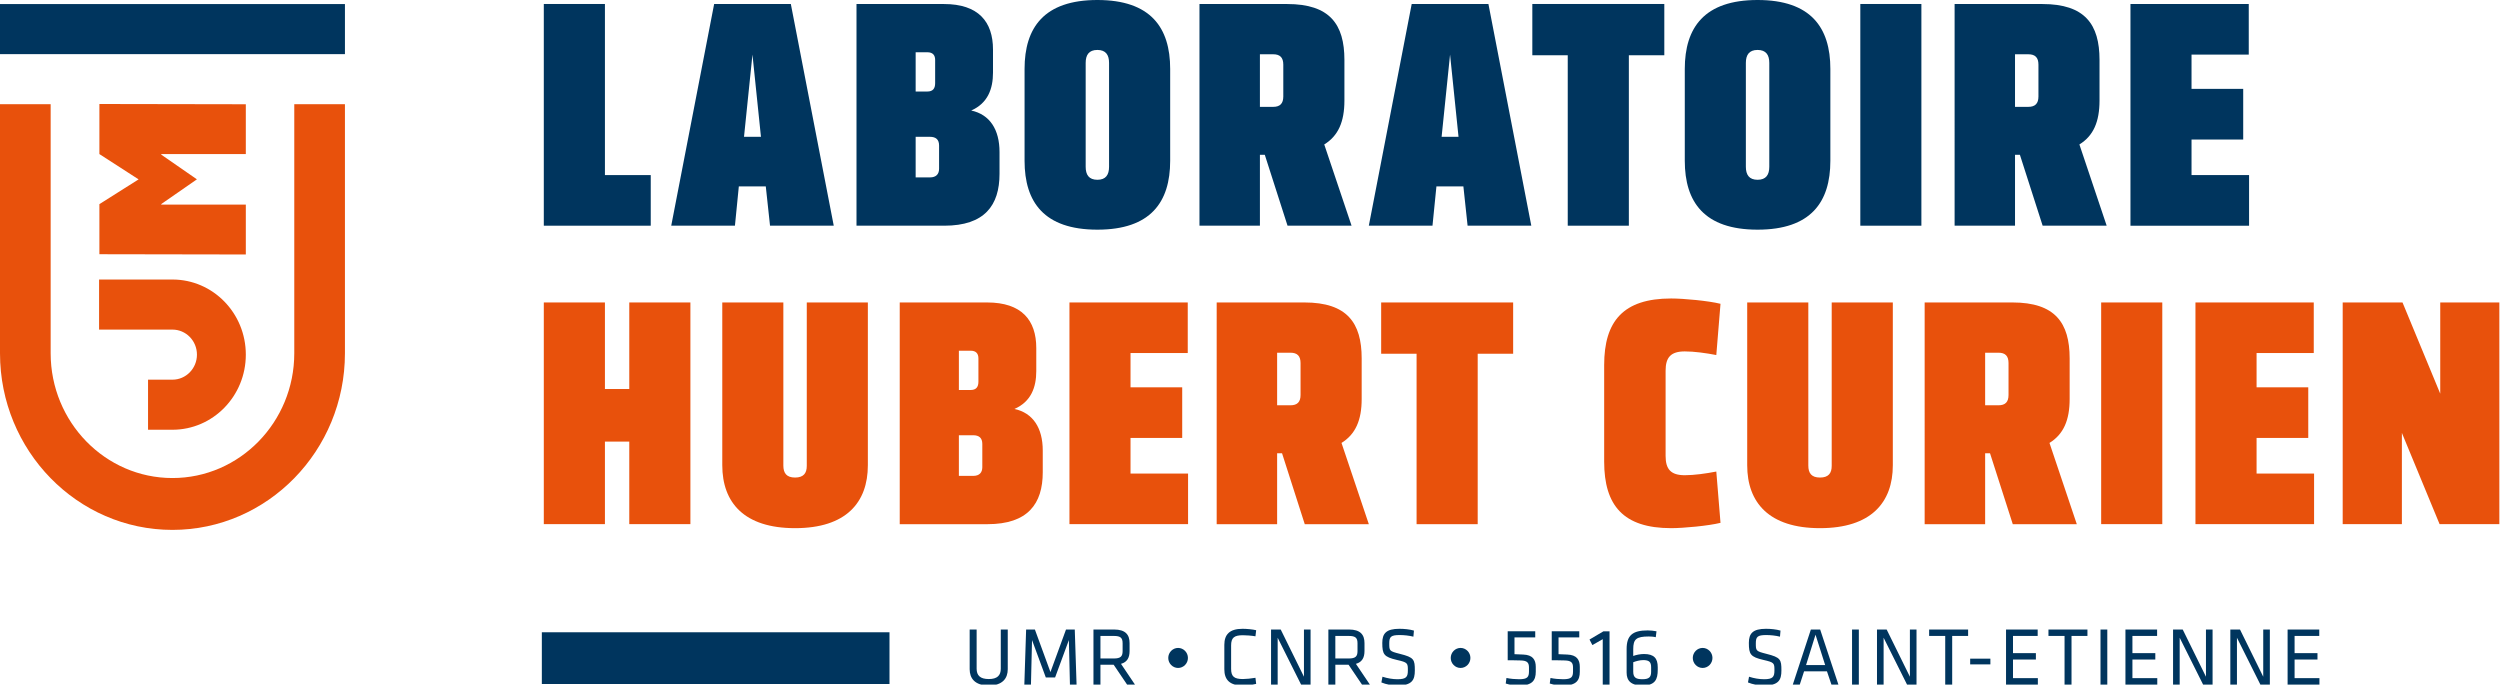 <?xml version="1.0" encoding="UTF-8" standalone="no"?>
<!-- Created with Inkscape (http://www.inkscape.org/) -->

<svg
   xmlns:dc="http://purl.org/dc/elements/1.1/"
   xmlns:cc="http://creativecommons.org/ns#"
   xmlns:rdf="http://www.w3.org/1999/02/22-rdf-syntax-ns#"
   xmlns:svg="http://www.w3.org/2000/svg"
   xmlns="http://www.w3.org/2000/svg"
   xmlns:sodipodi="http://sodipodi.sourceforge.net/DTD/sodipodi-0.dtd"
   xmlns:inkscape="http://www.inkscape.org/namespaces/inkscape"
   version="1.1"
   id="svg525"
   xml:space="preserve"
   width="291.159"
   height="79.749"
   viewBox="0 0 291.159 79.749"
   sodipodi:docname="H_CURIEN_quadri.svg"
   inkscape:version="0.92.3 (2405546, 2018-03-11)"><defs
     id="defs529"><clipPath
       clipPathUnits="userSpaceOnUse"
       id="clipPath551"><path
         d="m 47,55 h 31 v 4.812 H 47 Z"
         id="path549"
         inkscape:connector-curvature="0" /></clipPath><clipPath
       clipPathUnits="userSpaceOnUse"
       id="clipPath561"><path
         d="M 0,0 H 219 V 60 H 0 Z"
         id="path559"
         inkscape:connector-curvature="0" /></clipPath><clipPath
       clipPathUnits="userSpaceOnUse"
       id="clipPath573"><path
         d="m 84,54 h 55 v 5.812 H 84 Z"
         id="path571"
         inkscape:connector-curvature="0" /></clipPath><clipPath
       clipPathUnits="userSpaceOnUse"
       id="clipPath583"><path
         d="M 0,0 H 219 V 60 H 0 Z"
         id="path581"
         inkscape:connector-curvature="0" /></clipPath><clipPath
       clipPathUnits="userSpaceOnUse"
       id="clipPath615"><path
         d="m 138,54 h 18 v 5.812 h -18 z"
         id="path613"
         inkscape:connector-curvature="0" /></clipPath><clipPath
       clipPathUnits="userSpaceOnUse"
       id="clipPath625"><path
         d="M 0,0 H 219 V 60 H 0 Z"
         id="path623"
         inkscape:connector-curvature="0" /></clipPath><clipPath
       clipPathUnits="userSpaceOnUse"
       id="clipPath643"><path
         d="m 156,55 h 16 v 4.812 h -16 z"
         id="path641"
         inkscape:connector-curvature="0" /></clipPath><clipPath
       clipPathUnits="userSpaceOnUse"
       id="clipPath653"><path
         d="M 0,0 H 219 V 60 H 0 Z"
         id="path651"
         inkscape:connector-curvature="0" /></clipPath><clipPath
       clipPathUnits="userSpaceOnUse"
       id="clipPath671"><path
         d="m 172,55 h 31 v 4.812 h -31 z"
         id="path669"
         inkscape:connector-curvature="0" /></clipPath><clipPath
       clipPathUnits="userSpaceOnUse"
       id="clipPath681"><path
         d="M 0,0 H 219 V 60 H 0 Z"
         id="path679"
         inkscape:connector-curvature="0" /></clipPath><clipPath
       clipPathUnits="userSpaceOnUse"
       id="clipPath753"><path
         d="m 204,26 h 14.367 V 46 H 204 Z"
         id="path751"
         inkscape:connector-curvature="0" /></clipPath><clipPath
       clipPathUnits="userSpaceOnUse"
       id="clipPath763"><path
         d="M 0,0 H 219 V 60 H 0 Z"
         id="path761"
         inkscape:connector-curvature="0" /></clipPath></defs><sodipodi:namedview
     pagecolor="#ffffff"
     bordercolor="#666666"
     borderopacity="1"
     objecttolerance="10"
     gridtolerance="10"
     guidetolerance="10"
     inkscape:pageopacity="0"
     inkscape:pageshadow="2"
     inkscape:window-width="1920"
     inkscape:window-height="1025"
     id="namedview527"
     showgrid="false"
     inkscape:zoom="4.300061"
     inkscape:cx="168.44645"
     inkscape:cy="21.114186"
     inkscape:window-x="0"
     inkscape:window-y="0"
     inkscape:window-maximized="1"
     inkscape:current-layer="g533" /><g
     id="g533"
     inkscape:groupmode="layer"
     inkscape:label="H_CURIEN_quadri"
     transform="matrix(1.333,0,0,1.333,0,2.3270467e-6)"><g
       id="g535"><path
         d="M 21.477,13.461 V 9.109 L 8.684,9.086 v 4.375 l 3.425,2.211 -3.425,2.164 v 4.375 l 12.793,0.023 v -4.355 h -7.375 l -0.024,-0.043 3.125,-2.168 -3.125,-2.164 0.027,-0.043 z"
         style="fill:#e8510c;fill-opacity:1;fill-rule:nonzero;stroke:none"
         id="path537"
         inkscape:connector-curvature="0" /><path
         d="m 25.711,9.105 v 21.762 c 0,6.012 -4.773,10.899 -10.645,10.899 -5.867,0 -10.64,-4.887 -10.64,-10.899 V 9.105 H 0 v 21.762 c 0,8.508 6.758,15.43 15.066,15.43 8.309,0 15.071,-6.922 15.071,-15.43 V 9.105 Z"
         style="fill:#e8510c;fill-opacity:1;fill-rule:nonzero;stroke:none"
         id="path539"
         inkscape:connector-curvature="0" /><path
         d="M 0,0.355 H 30.137 V 4.73 H 0 Z"
         style="fill:#00355e;fill-opacity:1;fill-rule:nonzero;stroke:none"
         id="path541"
         inkscape:connector-curvature="0" /><path
         d="m 15.066,24.422 h -6.41 v 4.375 h 6.41 c 1.184,0 2.141,0.98 2.141,2.187 0,1.207 -0.957,2.188 -2.141,2.188 h -2.132 v 4.375 h 2.132 c 3.543,0 6.411,-2.938 6.411,-6.563 0,-3.625 -2.868,-6.562 -6.411,-6.562"
         style="fill:#e8510c;fill-opacity:1;fill-rule:nonzero;stroke:none"
         id="path543"
         inkscape:connector-curvature="0" /></g><g
       id="g545"><g
         id="g547"
         clip-path="url(#clipPath551)"><g
           id="g553"><g
             id="g555"><g
               id="g557"
               clip-path="url(#clipPath561)"><g
                 id="g563"><path
                   d="m 47.34,55.238 h 30.375 v 4.523 H 47.34 Z"
                   style="fill:#00355e;fill-opacity:1;fill-rule:nonzero;stroke:none"
                   id="path565"
                   inkscape:connector-curvature="0" /></g></g></g></g></g></g><g
       id="g567"><g
         id="g569"
         clip-path="url(#clipPath573)"><g
           id="g575"><g
             id="g577"><g
               id="g579"
               clip-path="url(#clipPath583)"><g
                 id="g585"><path
                   d="m 87.438,55 v 3.422 c 0,0.594 -0.313,0.906 -1.047,0.906 -0.75,0 -1.063,-0.312 -1.063,-0.906 V 55 h -0.609 v 3.469 c 0,0.781 0.437,1.422 1.672,1.422 1.218,0 1.656,-0.641 1.656,-1.422 V 55 Z"
                   style="fill:#00355e;fill-opacity:1;fill-rule:nonzero;stroke:none"
                   id="path587"
                   inkscape:connector-curvature="0" /><path
                   d="m 91.371,59.188 h 0.813 l 1.203,-3.266 0.093,3.89 h 0.579 L 93.902,55 H 93.137 L 91.777,58.719 90.418,55 h -0.766 l -0.156,4.812 h 0.578 l 0.094,-3.89 z"
                   style="fill:#00355e;fill-opacity:1;fill-rule:nonzero;stroke:none"
                   id="path589"
                   inkscape:connector-curvature="0" /><path
                   d="M 98.473,59.812 H 99.16 L 97.941,58 c 0.547,-0.156 0.75,-0.547 0.75,-1.125 V 56.188 C 98.691,55.453 98.332,55 97.332,55 h -1.797 v 4.812 h 0.61 v -1.734 h 1.156 z m -0.391,-3.609 v 0.688 c 0,0.468 -0.187,0.64 -0.766,0.64 h -1.171 v -1.969 h 1.171 c 0.579,0 0.766,0.157 0.766,0.641 z"
                   style="fill:#00355e;fill-opacity:1;fill-rule:nonzero;stroke:none"
                   id="path591"
                   inkscape:connector-curvature="0" /><path
                   d="m 102.07,57.484 c 0,0.485 0.391,0.875 0.86,0.875 0.468,0 0.859,-0.39 0.859,-0.875 0,-0.484 -0.391,-0.875 -0.859,-0.875 -0.469,0 -0.86,0.391 -0.86,0.875 z"
                   style="fill:#00355e;fill-opacity:1;fill-rule:nonzero;stroke:none"
                   id="path593"
                   inkscape:connector-curvature="0" /><path
                   d="m 107.562,56.391 c 0,-0.672 0.266,-0.891 1.032,-0.891 0.281,0 0.734,0.031 1.094,0.094 l 0.062,-0.532 c -0.328,-0.078 -0.828,-0.124 -1.188,-0.124 -1.14,0 -1.593,0.5 -1.593,1.406 v 2.125 c 0,0.906 0.453,1.422 1.593,1.422 0.36,0 0.86,-0.063 1.188,-0.141 l -0.062,-0.531 c -0.36,0.062 -0.813,0.109 -1.094,0.109 -0.766,0 -1.032,-0.219 -1.032,-0.89 z"
                   style="fill:#00355e;fill-opacity:1;fill-rule:nonzero;stroke:none"
                   id="path595"
                   inkscape:connector-curvature="0" /><path
                   d="m 113.676,59.812 h 0.828 V 55 h -0.578 v 4.125 L 111.895,55 h -0.844 v 4.812 h 0.578 v -4.093 z"
                   style="fill:#00355e;fill-opacity:1;fill-rule:nonzero;stroke:none"
                   id="path597"
                   inkscape:connector-curvature="0" /><path
                   d="m 118.996,59.812 h 0.688 L 118.465,58 c 0.547,-0.156 0.75,-0.547 0.75,-1.125 v -0.687 c 0,-0.735 -0.36,-1.188 -1.36,-1.188 h -1.796 v 4.812 h 0.609 v -1.734 h 1.156 z m -0.391,-3.609 v 0.688 c 0,0.468 -0.187,0.64 -0.765,0.64 h -1.172 v -1.969 h 1.172 c 0.578,0 0.765,0.157 0.765,0.641 z"
                   style="fill:#00355e;fill-opacity:1;fill-rule:nonzero;stroke:none"
                   id="path599"
                   inkscape:connector-curvature="0" /><path
                   d="m 123.613,58.578 c 0,-0.953 -0.062,-1.14 -1.312,-1.453 -0.922,-0.234 -0.922,-0.266 -0.922,-0.922 0,-0.562 0.141,-0.719 0.906,-0.719 0.391,0 0.828,0.047 1.203,0.141 l 0.047,-0.531 c -0.375,-0.11 -0.859,-0.156 -1.265,-0.156 -1.157,0 -1.5,0.406 -1.5,1.234 0,1 0.14,1.219 1.265,1.484 0.969,0.219 0.969,0.282 0.969,0.922 0,0.563 -0.141,0.766 -0.906,0.766 -0.422,0 -0.875,-0.078 -1.313,-0.219 l -0.094,0.5 c 0.407,0.172 0.938,0.266 1.391,0.266 1.297,0 1.531,-0.485 1.531,-1.313 z"
                   style="fill:#00355e;fill-opacity:1;fill-rule:nonzero;stroke:none"
                   id="path601"
                   inkscape:connector-curvature="0" /><path
                   d="m 126.75,57.484 c 0,0.485 0.391,0.875 0.859,0.875 0.469,0 0.86,-0.39 0.86,-0.875 0,-0.484 -0.391,-0.875 -0.86,-0.875 -0.468,0 -0.859,0.391 -0.859,0.875 z"
                   style="fill:#00355e;fill-opacity:1;fill-rule:nonzero;stroke:none"
                   id="path603"
                   inkscape:connector-curvature="0" /><path
                   d="m 131.727,57.688 c 0.359,0 0.671,0 1.14,0.015 0.578,0.016 0.719,0.203 0.719,0.625 v 0.328 c 0,0.5 -0.141,0.688 -0.859,0.688 -0.329,0 -0.75,-0.032 -1.11,-0.11 l -0.062,0.485 c 0.359,0.125 0.828,0.172 1.187,0.172 1.125,0 1.438,-0.438 1.438,-1.203 v -0.422 c 0,-0.625 -0.266,-1.047 -1.094,-1.078 -0.328,-0.016 -0.469,-0.016 -0.766,-0.032 v -1.468 h 1.813 v -0.532 h -2.406 z"
                   style="fill:#00355e;fill-opacity:1;fill-rule:nonzero;stroke:none"
                   id="path605"
                   inkscape:connector-curvature="0" /><path
                   d="m 135.574,57.688 c 0.36,0 0.672,0 1.141,0.015 0.578,0.016 0.719,0.203 0.719,0.625 v 0.328 c 0,0.5 -0.141,0.688 -0.86,0.688 -0.328,0 -0.75,-0.032 -1.109,-0.11 l -0.063,0.485 c 0.36,0.125 0.828,0.172 1.188,0.172 1.125,0 1.437,-0.438 1.437,-1.203 v -0.422 c 0,-0.625 -0.265,-1.047 -1.093,-1.078 -0.329,-0.016 -0.469,-0.016 -0.766,-0.032 v -1.468 h 1.812 v -0.532 h -2.406 z"
                   style="fill:#00355e;fill-opacity:1;fill-rule:nonzero;stroke:none"
                   id="path607"
                   inkscape:connector-curvature="0" /></g></g></g></g></g></g><g
       id="g609"><g
         id="g611"
         clip-path="url(#clipPath615)"><g
           id="g617"><g
             id="g619"><g
               id="g621"
               clip-path="url(#clipPath625)"><g
                 id="g627"><path
                   d="m 140.031,55.844 v 3.968 h 0.594 v -4.656 h -0.531 l -1.219,0.719 0.25,0.484 z"
                   style="fill:#00355e;fill-opacity:1;fill-rule:nonzero;stroke:none"
                   id="path629"
                   inkscape:connector-curvature="0" /><path
                   d="m 142.695,56.719 c 0,-0.875 0.266,-1.11 1.36,-1.11 0.156,0 0.437,0.016 0.609,0.063 l 0.063,-0.516 c -0.219,-0.047 -0.547,-0.078 -0.766,-0.078 -1.328,0 -1.844,0.438 -1.844,1.625 v 2.063 c 0,0.687 0.36,1.125 1.375,1.125 1.125,0 1.344,-0.532 1.344,-1.375 v -0.219 c 0,-0.766 -0.313,-1.156 -1.203,-1.156 -0.313,0 -0.703,0.078 -0.938,0.171 z m 0.875,0.953 c 0.516,0 0.688,0.172 0.688,0.625 v 0.391 c 0,0.468 -0.172,0.656 -0.766,0.656 -0.547,0 -0.797,-0.141 -0.797,-0.656 v -0.829 c 0.235,-0.093 0.578,-0.187 0.875,-0.187 z"
                   style="fill:#00355e;fill-opacity:1;fill-rule:nonzero;stroke:none"
                   id="path631"
                   inkscape:connector-curvature="0" /><path
                   d="m 147.898,57.484 c 0,0.485 0.391,0.875 0.86,0.875 0.469,0 0.859,-0.39 0.859,-0.875 0,-0.484 -0.39,-0.875 -0.859,-0.875 -0.469,0 -0.86,0.391 -0.86,0.875 z"
                   style="fill:#00355e;fill-opacity:1;fill-rule:nonzero;stroke:none"
                   id="path633"
                   inkscape:connector-curvature="0" /><path
                   d="m 155.641,58.578 c 0,-0.953 -0.063,-1.14 -1.313,-1.453 -0.922,-0.234 -0.922,-0.266 -0.922,-0.922 0,-0.562 0.141,-0.719 0.906,-0.719 0.391,0 0.829,0.047 1.204,0.141 l 0.046,-0.531 c -0.374,-0.11 -0.859,-0.156 -1.265,-0.156 -1.156,0 -1.5,0.406 -1.5,1.234 0,1 0.141,1.219 1.265,1.484 0.969,0.219 0.969,0.282 0.969,0.922 0,0.563 -0.14,0.766 -0.906,0.766 -0.422,0 -0.875,-0.078 -1.313,-0.219 l -0.093,0.5 c 0.406,0.172 0.937,0.266 1.39,0.266 1.297,0 1.532,-0.485 1.532,-1.313 z"
                   style="fill:#00355e;fill-opacity:1;fill-rule:nonzero;stroke:none"
                   id="path635"
                   inkscape:connector-curvature="0" /></g></g></g></g></g></g><g
       id="g637"><g
         id="g639"
         clip-path="url(#clipPath643)"><g
           id="g645"><g
             id="g647"><g
               id="g649"
               clip-path="url(#clipPath653)"><g
                 id="g655"><path
                   d="m 159.027,55 h -0.812 l -1.578,4.812 h 0.609 l 0.375,-1.156 h 2 l 0.391,1.156 h 0.609 z m 0.438,3.109 h -1.672 l 0.828,-2.656 z"
                   style="fill:#00355e;fill-opacity:1;fill-rule:nonzero;stroke:none"
                   id="path657"
                   inkscape:connector-curvature="0" /><path
                   d="m 161.812,55 h 0.594 v 4.812 h -0.594 z"
                   style="fill:#00355e;fill-opacity:1;fill-rule:nonzero;stroke:none"
                   id="path659"
                   inkscape:connector-curvature="0" /><path
                   d="m 166.617,59.812 h 0.828 V 55 h -0.578 v 4.125 L 164.836,55 h -0.844 v 4.812 h 0.578 v -4.093 z"
                   style="fill:#00355e;fill-opacity:1;fill-rule:nonzero;stroke:none"
                   id="path661"
                   inkscape:connector-curvature="0" /><path
                   d="m 169.953,59.812 h 0.609 v -4.25 h 1.391 V 55 h -3.406 v 0.562 h 1.406 z"
                   style="fill:#00355e;fill-opacity:1;fill-rule:nonzero;stroke:none"
                   id="path663"
                   inkscape:connector-curvature="0" /></g></g></g></g></g></g><g
       id="g665"><g
         id="g667"
         clip-path="url(#clipPath671)"><g
           id="g673"><g
             id="g675"><g
               id="g677"
               clip-path="url(#clipPath681)"><g
                 id="g683"><path
                   d="m 172.133,57.547 h 1.766 v 0.5 h -1.766 z"
                   style="fill:#00355e;fill-opacity:1;fill-rule:nonzero;stroke:none"
                   id="path685"
                   inkscape:connector-curvature="0" /><path
                   d="m 175.266,59.812 h 2.781 V 59.25 h -2.172 v -1.625 h 2 v -0.563 h -2 v -1.5 h 2.156 V 55 h -2.765 z"
                   style="fill:#00355e;fill-opacity:1;fill-rule:nonzero;stroke:none"
                   id="path687"
                   inkscape:connector-curvature="0" /><path
                   d="m 180.379,59.812 h 0.609 v -4.25 h 1.391 V 55 h -3.406 v 0.562 h 1.406 z"
                   style="fill:#00355e;fill-opacity:1;fill-rule:nonzero;stroke:none"
                   id="path689"
                   inkscape:connector-curvature="0" /><path
                   d="m 183.52,55 h 0.594 v 4.812 h -0.594 z"
                   style="fill:#00355e;fill-opacity:1;fill-rule:nonzero;stroke:none"
                   id="path691"
                   inkscape:connector-curvature="0" /><path
                   d="m 185.699,59.812 h 2.781 V 59.25 h -2.171 v -1.625 h 2 v -0.563 h -2 v -1.5 h 2.156 V 55 h -2.766 z"
                   style="fill:#00355e;fill-opacity:1;fill-rule:nonzero;stroke:none"
                   id="path693"
                   inkscape:connector-curvature="0" /><path
                   d="m 192.484,59.812 h 0.828 V 55 h -0.578 v 4.125 L 190.703,55 h -0.844 v 4.812 h 0.579 v -4.093 z"
                   style="fill:#00355e;fill-opacity:1;fill-rule:nonzero;stroke:none"
                   id="path695"
                   inkscape:connector-curvature="0" /><path
                   d="m 197.488,59.812 h 0.828 V 55 h -0.578 v 4.125 L 195.707,55 h -0.844 v 4.812 h 0.578 v -4.093 z"
                   style="fill:#00355e;fill-opacity:1;fill-rule:nonzero;stroke:none"
                   id="path697"
                   inkscape:connector-curvature="0" /><path
                   d="m 199.867,59.812 h 2.781 V 59.25 h -2.171 v -1.625 h 2 v -0.563 h -2 v -1.5 h 2.156 V 55 h -2.766 z"
                   style="fill:#00355e;fill-opacity:1;fill-rule:nonzero;stroke:none"
                   id="path699"
                   inkscape:connector-curvature="0" /></g></g></g></g></g></g><g
       id="g701"><path
         d="m 47.512,0.348 h 5.34 v 14.949 h 4.003 v 4.422 h -9.343 z"
         style="fill:#00355e;fill-opacity:1;fill-rule:nonzero;stroke:none"
         id="path703"
         inkscape:connector-curvature="0" /><path
         d="m 65.004,11.953 h 1.48 L 65.742,4.77 Z m 7.84,7.766 h -5.567 l -0.371,-3.434 h -2.355 l -0.34,3.434 h -5.566 l 3.75,-19.371 h 6.699 z"
         style="fill:#00355e;fill-opacity:1;fill-rule:nonzero;stroke:none"
         id="path705"
         inkscape:connector-curvature="0" /><path
         d="m 81.25,15.5 c 0.539,0 0.797,-0.289 0.797,-0.754 v -2.035 c 0,-0.523 -0.285,-0.758 -0.797,-0.758 H 80 V 15.5 Z M 81.023,7.996 c 0.481,0 0.68,-0.262 0.68,-0.723 V 5.234 c 0,-0.406 -0.199,-0.668 -0.68,-0.668 H 80 v 3.43 z M 74.832,0.352 h 7.641 c 3.007,0 4.285,1.539 4.285,3.98 V 6.34 c 0,1.426 -0.453,2.676 -1.903,3.316 1.622,0.348 2.473,1.656 2.473,3.633 v 1.895 c 0,2.761 -1.305,4.535 -4.828,4.535 h -7.668 z"
         style="fill:#00355e;fill-opacity:1;fill-rule:nonzero;stroke:none"
         id="path707"
         inkscape:connector-curvature="0" /><path
         d="M 96.898,14.57 V 5.496 c 0,-0.695 -0.281,-1.133 -1.019,-1.133 -0.742,0 -1.024,0.438 -1.024,1.133 v 9.074 c 0,0.7 0.282,1.137 1.024,1.137 0.738,0 1.019,-0.437 1.019,-1.137 M 89.516,14.047 V 6.02 c 0,-3.606 1.703,-6.02 6.363,-6.02 4.656,0 6.359,2.414 6.359,6.02 v 8.027 c 0,3.609 -1.703,6.019 -6.359,6.019 -4.66,0 -6.363,-2.41 -6.363,-6.019"
         style="fill:#00355e;fill-opacity:1;fill-rule:nonzero;stroke:none"
         id="path709"
         inkscape:connector-curvature="0" /><path
         d="m 111.242,9.336 c 0.594,0 0.879,-0.293 0.879,-0.902 V 5.645 c 0,-0.614 -0.285,-0.903 -0.879,-0.903 h -1.164 v 4.594 z m -0.738,4.187 h -0.426 v 6.196 h -5.281 V 0.352 h 7.664 c 3.723,0 5,1.769 5,4.882 v 3.547 c 0,1.864 -0.539,3.086 -1.762,3.84 l 2.387,7.098 h -5.594 z"
         style="fill:#00355e;fill-opacity:1;fill-rule:nonzero;stroke:none"
         id="path711"
         inkscape:connector-curvature="0" /><path
         d="m 125.953,11.953 h 1.477 L 126.691,4.77 Z m 7.836,7.766 h -5.566 l -0.368,-3.434 H 125.5 l -0.344,3.434 h -5.562 L 123.34,0.348 h 6.703 z"
         style="fill:#00355e;fill-opacity:1;fill-rule:nonzero;stroke:none"
         id="path713"
         inkscape:connector-curvature="0" /><path
         d="m 136.973,4.828 h -3.094 v -4.48 h 11.531 v 4.48 h -3.098 v 14.891 h -5.339 z"
         style="fill:#00355e;fill-opacity:1;fill-rule:nonzero;stroke:none"
         id="path715"
         inkscape:connector-curvature="0" /><path
         d="M 154.582,14.57 V 5.496 c 0,-0.695 -0.285,-1.133 -1.023,-1.133 -0.739,0 -1.024,0.438 -1.024,1.133 v 9.074 c 0,0.7 0.285,1.137 1.024,1.137 0.738,0 1.023,-0.437 1.023,-1.137 m -7.383,-0.523 V 6.02 c 0,-3.606 1.703,-6.02 6.36,-6.02 4.66,0 6.359,2.414 6.359,6.02 v 8.027 c 0,3.609 -1.699,6.019 -6.359,6.019 -4.657,0 -6.36,-2.41 -6.36,-6.019"
         style="fill:#00355e;fill-opacity:1;fill-rule:nonzero;stroke:none"
         id="path717"
         inkscape:connector-curvature="0" /><path
         d="m 162.535,0.348 h 5.336 v 19.371 h -5.336 z"
         style="fill:#00355e;fill-opacity:1;fill-rule:nonzero;stroke:none"
         id="path719"
         inkscape:connector-curvature="0" /><path
         d="m 177.215,9.336 c 0.597,0 0.883,-0.293 0.883,-0.902 V 5.645 c 0,-0.614 -0.286,-0.903 -0.883,-0.903 h -1.164 v 4.594 z m -0.738,4.187 h -0.426 v 6.196 h -5.278 V 0.352 h 7.665 c 3.718,0 4.996,1.769 4.996,4.882 v 3.547 c 0,1.864 -0.536,3.086 -1.758,3.84 l 2.383,7.098 h -5.594 z"
         style="fill:#00355e;fill-opacity:1;fill-rule:nonzero;stroke:none"
         id="path721"
         inkscape:connector-curvature="0" /><path
         d="m 186.137,0.348 h 10.336 V 4.77 h -5 v 2.996 h 4.515 v 4.422 h -4.515 v 3.109 h 5.027 v 4.422 h -10.363 z"
         style="fill:#00355e;fill-opacity:1;fill-rule:nonzero;stroke:none"
         id="path723"
         inkscape:connector-curvature="0" /><path
         d="m 47.512,26.426 h 5.34 v 7.562 h 2.128 v -7.562 h 5.34 v 19.367 h -5.34 v -7.211 h -2.128 v 7.211 h -5.34 z"
         style="fill:#e8510c;fill-opacity:1;fill-rule:nonzero;stroke:none"
         id="path725"
         inkscape:connector-curvature="0" /><path
         d="M 63.105,40.648 V 26.426 h 5.336 v 14.25 c 0,0.668 0.286,1.047 1.024,1.047 0.738,0 1.023,-0.379 1.023,-1.016 V 26.426 h 5.336 v 14.222 c 0,3.258 -1.902,5.497 -6.359,5.497 -4.457,0 -6.36,-2.239 -6.36,-5.497"
         style="fill:#e8510c;fill-opacity:1;fill-rule:nonzero;stroke:none"
         id="path727"
         inkscape:connector-curvature="0" /><path
         d="m 85.027,41.578 c 0.543,0 0.797,-0.293 0.797,-0.758 v -2.035 c 0,-0.523 -0.285,-0.758 -0.797,-0.758 h -1.25 v 3.551 z m -0.226,-7.504 c 0.484,0 0.683,-0.262 0.683,-0.726 v -2.036 c 0,-0.41 -0.199,-0.671 -0.683,-0.671 h -1.024 v 3.433 z m -6.192,-7.648 h 7.641 c 3.008,0 4.289,1.543 4.289,3.984 v 2.008 c 0,1.426 -0.457,2.676 -1.906,3.312 1.621,0.352 2.472,1.661 2.472,3.637 v 1.891 c 0,2.762 -1.304,4.539 -4.828,4.539 h -7.668 z"
         style="fill:#e8510c;fill-opacity:1;fill-rule:nonzero;stroke:none"
         id="path729"
         inkscape:connector-curvature="0" /><path
         d="m 93.438,26.426 h 10.335 v 4.418 h -5 v 2.996 h 4.516 v 4.422 h -4.516 v 3.113 h 5.028 v 4.418 H 93.438 Z"
         style="fill:#e8510c;fill-opacity:1;fill-rule:nonzero;stroke:none"
         id="path731"
         inkscape:connector-curvature="0" /><path
         d="m 112.746,35.41 c 0.598,0 0.883,-0.289 0.883,-0.898 v -2.793 c 0,-0.614 -0.285,-0.903 -0.883,-0.903 h -1.164 v 4.594 z m -0.734,4.192 h -0.43 v 6.195 h -5.281 V 26.426 h 7.668 c 3.719,0 5,1.773 5,4.886 v 3.547 c 0,1.864 -0.543,3.082 -1.762,3.84 l 2.387,7.098 h -5.598 z"
         style="fill:#e8510c;fill-opacity:1;fill-rule:nonzero;stroke:none"
         id="path733"
         inkscape:connector-curvature="0" /><path
         d="m 123.766,30.906 h -3.094 v -4.48 h 11.531 v 4.48 h -3.098 v 14.891 h -5.339 z"
         style="fill:#e8510c;fill-opacity:1;fill-rule:nonzero;stroke:none"
         id="path735"
         inkscape:connector-curvature="0" /><path
         d="m 147.199,41.52 c 0.821,0 1.844,-0.145 2.754,-0.321 l 0.367,4.481 c -1.05,0.261 -3.234,0.465 -4.312,0.465 -4.176,0 -5.852,-1.981 -5.852,-5.817 v -8.433 c 0,-3.84 1.676,-5.817 5.852,-5.817 1.078,0 3.262,0.203 4.312,0.465 l -0.367,4.477 c -0.91,-0.176 -1.933,-0.317 -2.754,-0.317 -1.222,0 -1.676,0.52 -1.676,1.684 v 7.445 c 0,1.164 0.454,1.688 1.676,1.688"
         style="fill:#e8510c;fill-opacity:1;fill-rule:nonzero;stroke:none"
         id="path737"
         inkscape:connector-curvature="0" /><path
         d="M 152.652,40.648 V 26.426 h 5.34 v 14.25 c 0,0.668 0.281,1.047 1.02,1.047 0.742,0 1.023,-0.379 1.023,-1.016 V 26.426 h 5.34 v 14.222 c 0,3.258 -1.902,5.497 -6.363,5.497 -4.457,0 -6.36,-2.239 -6.36,-5.497"
         style="fill:#e8510c;fill-opacity:1;fill-rule:nonzero;stroke:none"
         id="path739"
         inkscape:connector-curvature="0" /><path
         d="m 174.605,35.41 c 0.598,0 0.879,-0.289 0.879,-0.898 v -2.793 c 0,-0.614 -0.281,-0.903 -0.879,-0.903 h -1.164 v 4.594 z m -0.738,4.192 h -0.426 v 6.195 h -5.285 V 26.426 h 7.672 c 3.719,0 4.996,1.773 4.996,4.886 v 3.547 c 0,1.864 -0.539,3.082 -1.762,3.84 l 2.387,7.098 h -5.594 z"
         style="fill:#e8510c;fill-opacity:1;fill-rule:nonzero;stroke:none"
         id="path741"
         inkscape:connector-curvature="0" /><path
         d="m 183.578,26.426 h 5.34 v 19.367 h -5.34 z"
         style="fill:#e8510c;fill-opacity:1;fill-rule:nonzero;stroke:none"
         id="path743"
         inkscape:connector-curvature="0" /><path
         d="m 191.816,26.426 h 10.336 v 4.418 h -4.996 v 2.996 h 4.516 v 4.422 h -4.516 v 3.113 h 5.024 v 4.418 h -10.364 z"
         style="fill:#e8510c;fill-opacity:1;fill-rule:nonzero;stroke:none"
         id="path745"
         inkscape:connector-curvature="0" /></g><g
       id="g747"><g
         id="g749"
         clip-path="url(#clipPath753)"><g
           id="g755"><g
             id="g757"><g
               id="g759"
               clip-path="url(#clipPath763)"><g
                 id="g765"><path
                   d="m 204.68,26.426 h 5.226 l 3.297,7.969 v -7.969 h 5.168 v 19.367 h -5.226 l -3.293,-7.969 v 7.969 h -5.172 z"
                   style="fill:#e8510c;fill-opacity:1;fill-rule:nonzero;stroke:none"
                   id="path767"
                   inkscape:connector-curvature="0" /></g></g></g></g></g></g></g></svg>